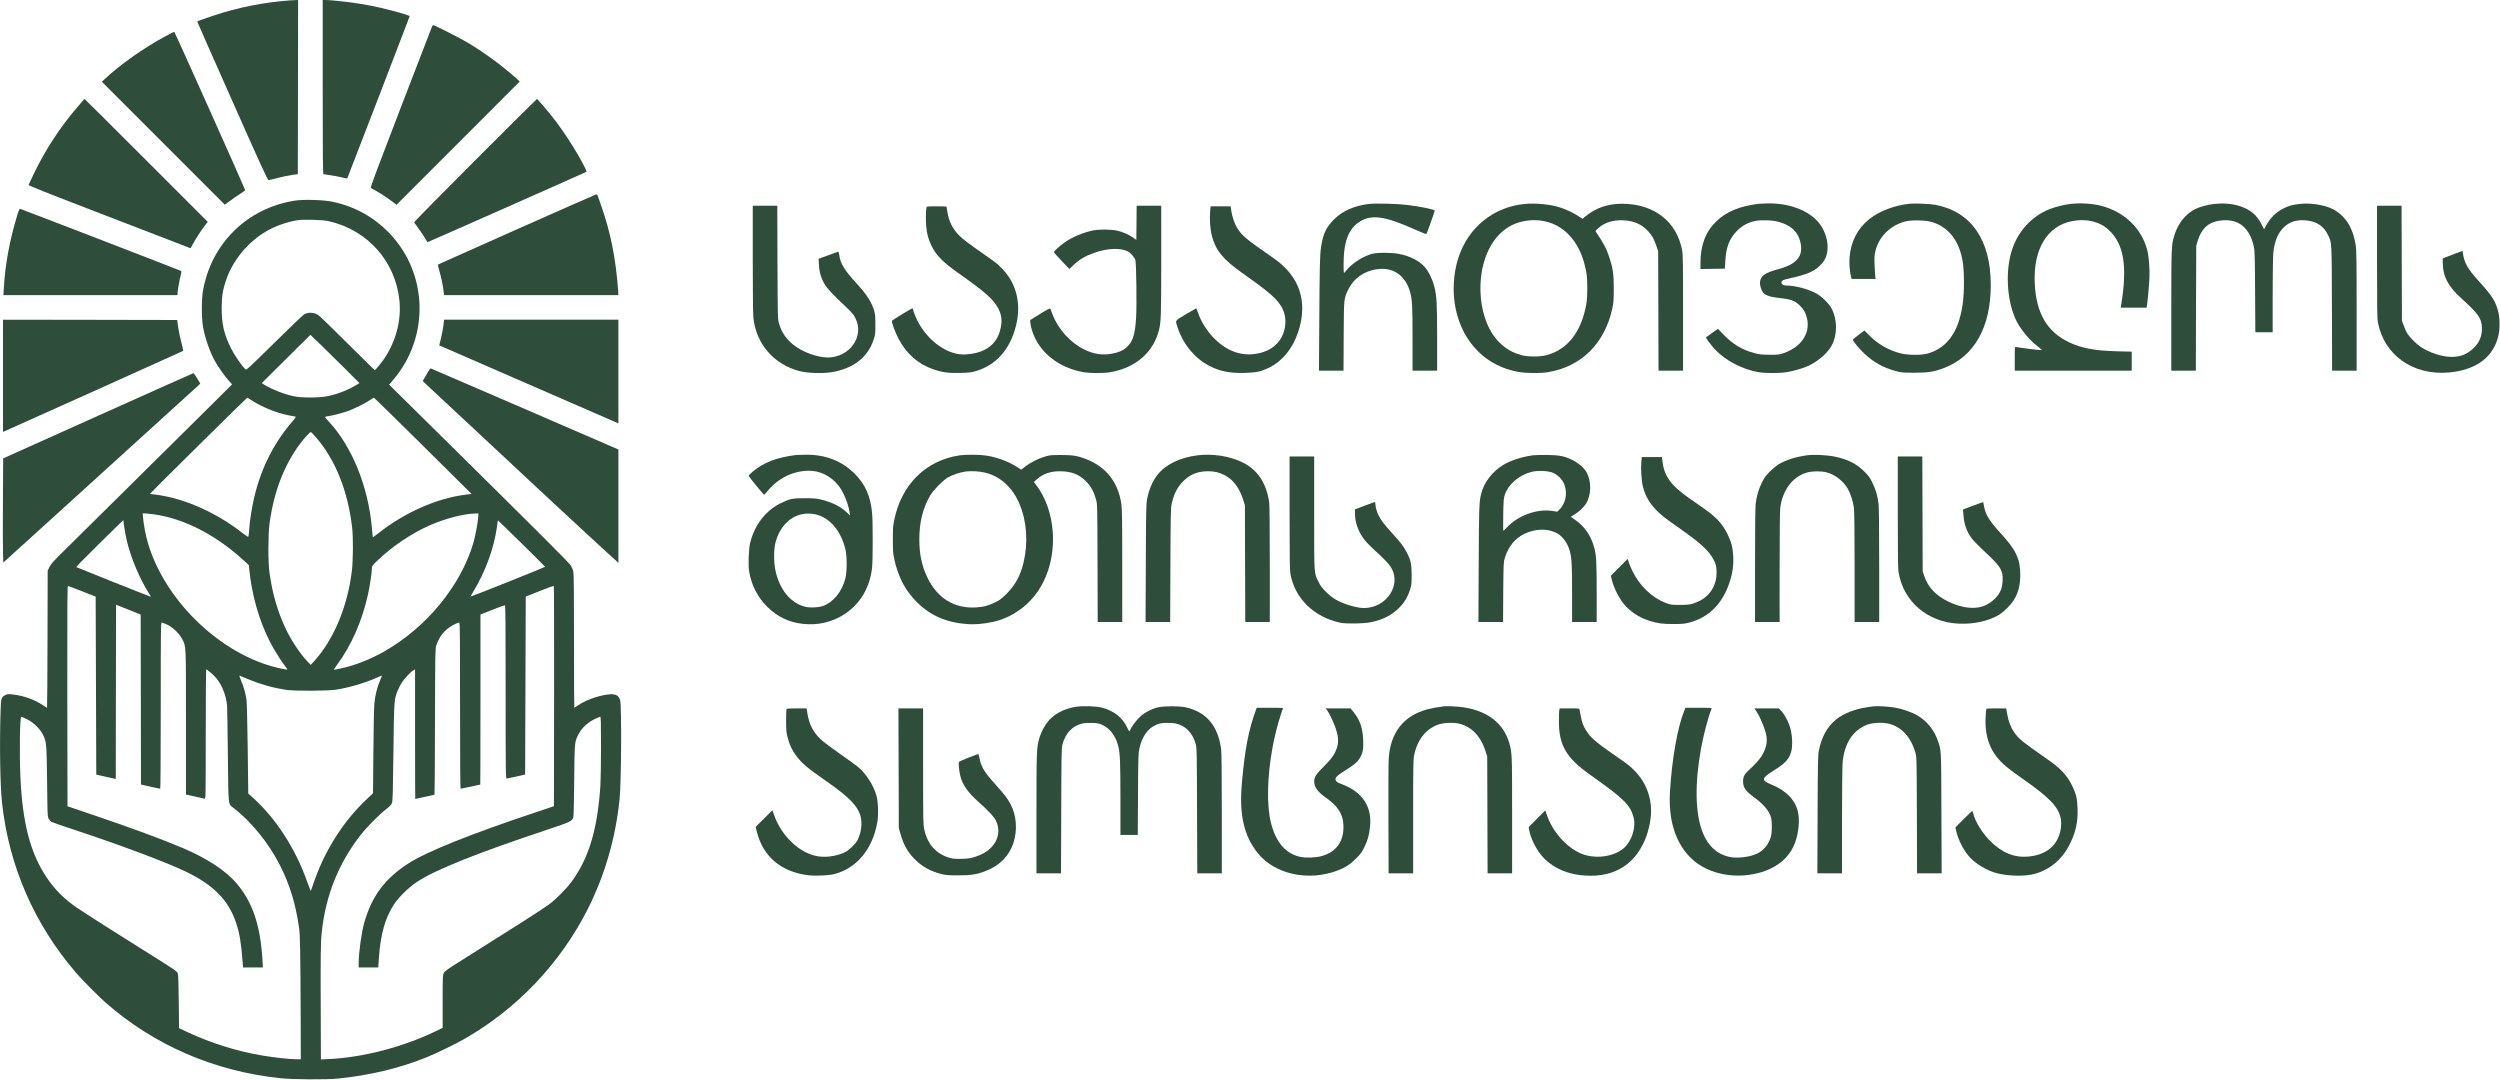 <?xml version="1.0" standalone="no"?>
<!DOCTYPE svg PUBLIC "-//W3C//DTD SVG 20010904//EN"
 "http://www.w3.org/TR/2001/REC-SVG-20010904/DTD/svg10.dtd">
<svg version="1.0" xmlns="http://www.w3.org/2000/svg"
 width="4168pt" height="1800pt" viewBox="0 0 4168 1800"
 preserveAspectRatio="xMidYMid meet">

<g transform="translate(0,1800) scale(0.1,-0.1)"
fill="#2E4D3B" stroke="none">
<path d="M4830 17993 c-431 -31 -868 -118 -1270 -253 -242 -81 -270 -92 -270
-103 0 -4 263 -600 585 -1325 474 -1069 588 -1317 602 -1315 10 0 80 17 156
37 76 20 181 42 235 49 l97 13 3 1452 2 1452 -47 -2 c-27 -1 -68 -3 -93 -5z"/>
<path d="M5380 16550 c0 -1152 3 -1451 13 -1454 6 -2 54 -9 106 -16 52 -7 138
-23 190 -35 53 -13 98 -22 100 -20 5 6 1041 2696 1041 2704 0 19 -389 125
-640 175 -240 48 -630 96 -782 96 l-28 0 0 -1450z"/>
<path d="M7207 17568 c-3 -7 -238 -616 -522 -1353 -393 -1021 -513 -1342 -503
-1348 7 -4 55 -31 106 -60 82 -47 211 -134 295 -200 l28 -21 1027 1027 1027
1028 -45 41 c-236 214 -534 434 -820 605 -129 77 -553 293 -575 293 -7 0 -15
-6 -18 -12z"/>
<path d="M2760 17397 c-369 -200 -754 -472 -1013 -714 l-49 -46 1025 -1025
1025 -1025 79 59 c43 33 120 86 171 118 51 33 91 62 90 66 -52 132 -1175 2640
-1182 2640 -6 0 -72 -33 -146 -73z"/>
<path d="M1395 16336 c-6 -7 -54 -65 -109 -127 -278 -321 -532 -709 -721
-1104 -45 -93 -85 -177 -88 -186 -4 -13 228 -106 1299 -518 717 -277 1326
-511 1353 -521 l49 -19 36 68 c44 83 143 235 204 314 l46 58 -1025 1025 c-563
563 -1026 1024 -1029 1024 -3 0 -10 -6 -15 -14z"/>
<path d="M7921 15326 c-563 -563 -1021 -1028 -1017 -1034 3 -6 35 -49 69 -95
35 -46 83 -118 107 -158 24 -41 45 -75 46 -77 2 -3 2644 1167 2653 1175 7 6
-51 121 -141 278 -97 171 -256 410 -374 566 -98 129 -301 369 -312 369 -4 0
-468 -461 -1031 -1024z"/>
<path d="M8625 14180 c-715 -318 -1307 -582 -1315 -587 -12 -8 -10 -22 12 -99
31 -102 64 -260 74 -351 l7 -63 1454 0 1453 0 -5 83 c-39 534 -127 972 -285
1417 -28 80 -54 153 -57 163 -3 9 -13 17 -22 16 -9 -1 -601 -261 -1316 -579z"/>
<path d="M4910 14654 c-480 -76 -898 -324 -1184 -704 -174 -232 -287 -494
-342 -795 -25 -140 -25 -460 0 -600 36 -198 112 -417 198 -573 54 -96 164
-254 228 -324 l60 -66 -457 -454 c-252 -249 -854 -845 -1338 -1324 -484 -478
-957 -946 -1051 -1039 -138 -137 -177 -182 -200 -230 l-29 -60 -3 -1142 c-1
-629 -5 -1143 -8 -1143 -3 0 -32 19 -66 41 -135 92 -317 158 -491 179 -88 10
-101 10 -134 -7 -74 -36 -77 -49 -84 -286 -18 -565 -6 -1234 26 -1522 116
-1050 539 -2017 1234 -2825 101 -117 373 -392 491 -495 807 -710 1814 -1146
2915 -1261 211 -22 761 -26 960 -6 526 53 1021 171 1471 352 161 65 494 226
639 310 881 506 1594 1257 2052 2160 288 570 467 1188 533 1840 29 284 35
1559 9 1647 -27 86 -81 110 -213 93 -166 -21 -379 -100 -498 -186 -27 -19 -50
-34 -53 -34 -3 0 -5 499 -5 1110 0 744 -3 1125 -11 1158 -5 28 -25 74 -42 103
-30 50 -528 546 -2456 2450 l-574 567 68 78 c610 714 583 1775 -64 2447 -259
269 -577 445 -945 523 -156 33 -484 42 -636 18z m560 -339 c657 -145 1126
-672 1190 -1334 38 -388 -102 -808 -368 -1107 l-43 -48 -112 110 c-61 60 -274
269 -472 466 -350 347 -362 357 -418 373 -64 18 -120 14 -174 -14 -17 -9 -241
-222 -497 -475 -465 -457 -467 -459 -487 -440 -54 49 -185 239 -239 349 -116
234 -155 406 -154 675 1 192 16 289 73 460 112 332 367 640 679 819 150 86
345 154 517 180 93 15 417 6 505 -14z m289 -2468 l233 -234 -58 -36 c-136 -81
-292 -142 -454 -179 -140 -31 -446 -34 -580 -5 -168 36 -366 114 -496 194
l-40 26 405 402 406 403 175 -168 c96 -93 280 -274 409 -403z m-1562 -522
c165 -110 429 -216 624 -251 52 -9 100 -18 107 -20 9 -3 -5 -25 -40 -65 -317
-363 -532 -785 -649 -1278 -38 -159 -77 -403 -85 -540 -4 -58 -9 -111 -13
-118 -4 -8 -37 12 -96 59 -353 278 -786 494 -1185 592 -118 28 -278 56 -328
56 -19 0 -32 4 -30 9 4 12 1611 1600 1620 1601 3 0 37 -20 75 -45z m2855 -757
l810 -803 -104 -13 c-473 -59 -1006 -294 -1442 -636 -54 -42 -99 -76 -100 -74
-2 2 -8 68 -15 148 -60 698 -334 1373 -728 1791 -70 74 -70 71 17 84 82 12
244 56 333 90 106 41 284 132 352 179 28 19 54 35 59 35 4 1 373 -360 818
-801z m-1784 141 c325 -375 534 -899 604 -1514 18 -161 15 -540 -5 -710 -73
-602 -306 -1157 -636 -1515 l-51 -55 -57 60 c-121 127 -275 360 -363 550 -136
292 -217 573 -267 925 -25 177 -24 641 1 825 71 522 241 967 505 1322 74 100
171 205 185 200 6 -2 44 -41 84 -88z m-2697 -1285 c496 -69 1030 -343 1486
-762 l92 -84 6 -66 c43 -433 163 -854 348 -1217 67 -130 202 -345 261 -416 14
-17 26 -34 26 -39 0 -11 -134 16 -269 55 -920 265 -1791 1137 -2057 2060 -36
123 -67 285 -79 413 l-7 72 41 0 c22 0 91 -7 152 -16z m5402 -41 c-8 -106 -45
-307 -78 -424 -206 -713 -776 -1413 -1482 -1816 -234 -135 -499 -238 -733
-288 -63 -13 -116 -23 -117 -21 -1 1 27 42 62 90 233 316 412 723 509 1161 30
131 66 372 66 435 0 44 3 48 90 132 247 239 589 468 891 597 259 111 550 185
745 190 l51 1 -4 -57z m-5857 -404 c66 -281 216 -636 369 -874 19 -30 33 -55
31 -55 -10 0 -1239 490 -1245 496 -3 4 172 181 389 395 l395 388 17 -118 c9
-65 29 -169 44 -232z m6972 -429 c2 -6 -1239 -502 -1244 -497 -2 1 17 35 41
74 208 341 348 722 400 1088 8 55 15 104 15 109 0 8 782 -760 788 -774z m150
-2159 l-3 -1832 -265 -89 c-1137 -378 -1872 -674 -2180 -877 -379 -250 -591
-537 -715 -968 -48 -167 -95 -503 -95 -684 l0 -71 163 0 163 0 12 168 c27 389
103 656 248 880 79 122 248 288 389 381 299 199 1010 483 2165 867 402 134
422 144 439 214 5 19 12 294 14 610 6 628 7 640 66 758 57 113 149 201 275
263 44 21 86 39 93 39 11 0 13 -95 13 -497 0 -274 -5 -565 -10 -648 -49 -743
-197 -1228 -494 -1623 -85 -112 -258 -284 -366 -363 -103 -77 -625 -410 -1453
-929 -236 -148 -282 -181 -298 -212 -18 -35 -19 -63 -19 -476 l0 -439 -138
-66 c-535 -256 -1195 -427 -1759 -454 l-133 -6 -2 664 c-5 1068 -2 1296 17
1464 67 613 278 1138 648 1615 100 128 313 344 424 429 64 50 86 73 98 105 12
34 16 168 24 846 11 879 11 875 72 1029 16 41 50 104 74 140 44 67 151 178
193 200 l22 12 0 -1081 c0 -594 1 -1080 3 -1080 2 0 74 16 160 35 86 19 158
35 161 35 3 0 7 548 8 1218 3 1154 4 1220 22 1272 43 128 112 225 210 295 62
44 145 85 172 85 12 0 14 -197 14 -1385 0 -955 3 -1385 10 -1385 6 0 81 16
167 35 86 19 158 35 160 35 2 0 3 638 3 1418 l0 1417 198 78 c108 43 203 78
210 77 9 0 12 -296 12 -1445 0 -1370 1 -1445 18 -1444 9 0 82 15 162 33 l145
33 5 1483 5 1484 230 91 c127 51 233 89 238 85 4 -3 6 -831 5 -1839z m-7867
1750 l224 -88 5 -1484 5 -1483 162 -37 163 -36 2 1453 3 1452 205 -82 205 -82
3 -1417 2 -1417 23 -5 c101 -24 291 -65 298 -65 5 0 9 579 9 1385 0 1321 1
1385 18 1385 10 0 51 -16 91 -35 94 -45 204 -152 250 -242 64 -128 61 -58 61
-1383 l0 -1207 148 -32 c81 -18 155 -35 164 -37 17 -5 18 51 18 1075 0 595 4
1081 8 1081 18 0 130 -99 175 -155 94 -117 162 -296 173 -460 3 -44 9 -420 13
-836 10 -857 2 -788 98 -862 291 -224 582 -583 767 -946 166 -326 266 -651
322 -1051 18 -128 22 -370 27 -1513 l2 -677 -71 0 c-110 0 -360 27 -564 61
-424 70 -852 204 -1250 389 l-145 68 -5 448 c-3 314 -8 455 -17 469 -21 37
-58 62 -423 291 -509 317 -1113 702 -1250 795 -218 148 -372 301 -511 508
-274 407 -405 909 -439 1681 -18 412 -9 1000 15 1000 7 0 50 -19 96 -42 109
-54 219 -162 267 -260 57 -116 59 -148 67 -783 6 -557 7 -581 27 -616 11 -20
32 -43 46 -51 15 -9 167 -62 337 -118 837 -277 1589 -559 1920 -720 450 -220
696 -473 820 -843 59 -176 85 -333 111 -669 l6 -78 165 0 166 0 -7 117 c-34
590 -167 979 -440 1295 -178 206 -491 410 -881 576 -351 149 -870 341 -1495
552 l-435 148 -3 1836 c-2 1514 0 1836 11 1836 7 0 114 -40 238 -89z m2780
-1470 c211 -86 405 -140 624 -173 145 -21 700 -18 838 5 229 39 469 110 665
197 48 21 88 38 89 36 2 -1 -13 -40 -33 -86 -50 -119 -81 -247 -93 -386 -6
-65 -13 -427 -16 -804 l-6 -685 -115 -109 c-380 -359 -688 -845 -868 -1366
-26 -74 -49 -142 -52 -150 -3 -8 -29 53 -58 135 -196 565 -531 1081 -929 1433
l-58 52 -9 743 c-5 409 -14 776 -20 817 -16 111 -47 222 -90 322 -21 49 -33
87 -27 84 7 -3 78 -32 158 -65z"/>
<path d="M22822 14600 c-248 -32 -435 -114 -577 -254 -133 -130 -187 -244
-219 -457 -21 -136 -25 -294 -31 -1261 l-5 -808 205 0 204 0 3 578 c4 646 2
623 80 781 94 193 286 318 516 337 250 20 440 -124 512 -388 35 -131 40 -229
40 -775 l0 -533 205 0 205 0 0 538 c0 574 -7 708 -46 861 -29 118 -97 258
-159 328 -91 103 -241 181 -426 219 -119 25 -370 26 -459 1 -145 -40 -338
-164 -420 -271 -19 -25 -38 -45 -42 -46 -12 0 -9 250 2 355 29 256 114 415
271 507 196 116 422 81 919 -143 96 -43 177 -75 181 -71 8 9 139 376 139 390
0 19 -249 71 -475 97 -157 19 -522 27 -623 15z"/>
<path d="M25413 14599 c-519 -53 -933 -391 -1098 -894 -87 -266 -104 -587 -44
-864 122 -561 513 -950 1047 -1042 139 -23 357 -25 487 -4 558 90 950 479
1076 1065 20 90 23 136 24 320 0 243 -13 341 -70 517 -53 161 -95 241 -230
440 -8 11 1 25 39 58 107 95 251 140 421 132 173 -8 309 -67 411 -180 67 -73
97 -125 136 -239 l33 -93 3 -997 3 -998 204 0 205 0 0 964 c0 830 -2 975 -16
1046 -90 476 -467 770 -994 773 -242 2 -448 -69 -619 -212 l-47 -39 -69 45
c-82 53 -192 106 -289 139 -164 56 -422 83 -613 63z m297 -280 c168 -27 310
-99 431 -218 155 -154 257 -365 305 -636 24 -135 24 -413 0 -542 -84 -460
-313 -752 -661 -844 -113 -30 -308 -30 -420 0 -205 55 -363 171 -484 356 -138
212 -212 521 -198 829 22 499 249 886 595 1013 131 49 294 65 432 42z"/>
<path d="M29325 14603 c-319 -39 -541 -130 -709 -292 -180 -173 -266 -398
-266 -696 l0 -100 204 3 203 3 7 125 c13 235 69 378 195 505 88 88 183 140
303 165 99 21 294 14 396 -16 204 -58 318 -164 358 -336 55 -234 -57 -369
-376 -454 -207 -55 -284 -109 -297 -208 -7 -50 20 -142 52 -180 36 -42 113
-72 218 -83 235 -25 301 -46 385 -124 69 -64 106 -127 128 -221 59 -251 -96
-482 -391 -582 -74 -25 -91 -27 -235 -26 -132 1 -169 5 -251 27 -199 52 -362
150 -511 305 l-96 100 -97 -68 c-53 -38 -99 -71 -102 -74 -8 -8 82 -130 150
-202 173 -186 461 -335 727 -379 120 -19 347 -19 465 0 109 17 243 55 341 96
168 70 343 218 412 348 96 178 96 432 0 614 -45 86 -163 203 -258 255 -130 72
-356 132 -501 132 -68 0 -102 46 -61 83 10 9 74 28 142 42 256 55 386 110 485
210 90 89 124 174 125 311 0 140 -62 304 -156 412 -174 199 -486 315 -835 311
-68 -1 -137 -4 -154 -6z"/>
<path d="M31845 14604 c-263 -28 -509 -121 -681 -258 -196 -155 -310 -379
-329 -647 -7 -93 5 -237 25 -311 l11 -38 201 0 200 0 -6 28 c-3 15 -9 99 -12
187 -6 133 -4 174 10 238 54 243 245 437 496 504 90 25 306 24 413 0 246 -57
426 -235 510 -503 44 -139 60 -277 60 -504 0 -281 -27 -479 -90 -669 -95 -283
-277 -465 -528 -528 -109 -27 -323 -24 -440 6 -200 52 -376 153 -519 297 l-83
84 -94 -71 c-52 -38 -95 -75 -97 -82 -4 -21 96 -143 192 -234 152 -143 319
-235 523 -290 90 -24 114 -27 303 -27 232 -1 336 15 504 80 503 194 776 680
776 1381 0 752 -324 1222 -921 1338 -82 16 -343 27 -424 19z"/>
<path d="M34508 14599 c-100 -12 -245 -49 -343 -88 -291 -117 -517 -362 -619
-671 -112 -340 -92 -806 48 -1139 69 -165 227 -361 387 -483 38 -29 67 -54 64
-56 -6 -6 -395 42 -437 54 -17 5 -18 -9 -18 -195 l0 -201 975 0 975 0 0 159 0
158 -237 6 c-375 10 -594 50 -802 148 -372 174 -555 487 -578 989 -25 560 204
947 610 1031 248 51 472 -2 627 -147 250 -237 310 -599 204 -1251 l-7 -43 216
0 215 0 6 33 c10 57 35 329 41 457 7 154 -8 359 -34 462 -96 372 -381 647
-776 748 -147 38 -343 49 -517 29z"/>
<path d="M36905 14599 c-93 -10 -235 -49 -303 -83 -166 -84 -289 -239 -352
-441 -49 -159 -50 -191 -50 -1257 l0 -998 205 0 204 0 3 1043 4 1042 22 73
c70 228 196 333 419 349 275 20 451 -130 520 -442 13 -58 17 -184 20 -747 l4
-678 145 0 144 0 0 608 c0 334 5 652 10 706 19 193 68 321 160 420 97 103 214
145 373 133 183 -13 309 -94 378 -242 67 -143 63 -72 67 -1222 l3 -1043 204 0
205 0 0 998 c0 817 -3 1014 -15 1092 -44 293 -176 499 -387 606 -134 68 -373
105 -548 84 -120 -13 -183 -31 -270 -75 -126 -63 -222 -159 -291 -289 l-32
-59 -34 68 c-85 172 -199 267 -388 324 -123 37 -262 47 -420 30z"/>
<path d="M12550 13693 c0 -516 4 -922 10 -985 42 -436 338 -781 768 -895 130
-34 378 -43 532 -19 359 57 605 245 702 535 31 92 32 103 32 256 1 125 -3 174
-17 225 -41 147 -125 278 -292 460 -207 225 -275 336 -294 484 -5 37 -11 50
-21 48 -8 -2 -84 -29 -169 -60 l-153 -57 5 -100 c6 -122 37 -226 98 -328 43
-71 112 -145 361 -382 98 -94 121 -121 153 -187 147 -300 -103 -648 -465 -648
-172 0 -421 91 -567 207 -126 100 -205 215 -245 360 -22 77 -22 87 -26 1021
l-3 942 -205 0 -204 0 0 -877z"/>
<path d="M18948 14285 l-3 -284 -63 43 c-74 52 -165 90 -265 112 -86 19 -284
22 -377 5 -165 -30 -364 -112 -495 -206 -79 -56 -175 -143 -174 -159 0 -6 58
-72 129 -146 l129 -134 63 60 c104 100 199 156 360 212 212 75 431 83 554 19
46 -24 111 -100 123 -144 16 -60 25 -762 12 -963 -18 -281 -54 -395 -158 -490
-60 -55 -130 -85 -243 -106 -166 -30 -304 -9 -465 70 -230 113 -435 339 -525
580 -17 45 -34 88 -38 97 -6 14 -35 -1 -172 -85 l-165 -102 3 -50 c2 -27 17
-89 33 -139 116 -351 440 -608 853 -680 114 -19 337 -20 449 0 421 73 717 331
810 705 33 133 37 243 37 1158 l0 912 -205 0 -205 0 -2 -285z"/>
<path d="M39630 13636 c0 -792 2 -946 15 -1013 103 -544 588 -886 1180 -833
460 41 746 254 830 620 25 108 23 291 -5 395 -46 179 -101 264 -344 531 -158
174 -222 286 -243 431 l-8 51 -165 -63 -165 -63 1 -88 c4 -214 90 -377 300
-569 295 -269 344 -337 352 -489 7 -143 -39 -257 -143 -354 -109 -102 -213
-142 -366 -142 -151 0 -364 69 -507 164 -82 54 -197 172 -236 241 -15 28 -40
84 -54 125 l-27 75 -3 958 -3 957 -204 0 -205 0 0 -934z"/>
<path d="M15446 14538 c-11 -52 -13 -207 -5 -300 11 -132 33 -215 83 -323 84
-177 193 -287 510 -508 258 -181 404 -297 493 -391 163 -172 205 -334 142
-542 -50 -166 -158 -277 -325 -337 -78 -28 -193 -47 -282 -47 -301 1 -641 268
-793 620 -20 47 -40 100 -44 118 -3 17 -9 32 -12 32 -16 0 -336 -196 -341
-208 -9 -25 47 -181 106 -295 129 -251 329 -427 580 -513 154 -53 259 -67 457
-61 147 4 182 8 258 31 333 100 562 356 662 742 80 307 40 590 -116 828 -62
94 -170 205 -264 271 -421 294 -501 354 -571 427 -107 113 -161 222 -189 384
-8 48 -15 88 -15 90 0 2 -74 4 -165 4 -163 0 -165 0 -169 -22z"/>
<path d="M20175 14473 c-11 -130 1 -294 29 -404 61 -240 187 -395 505 -619
411 -289 560 -415 640 -539 55 -85 81 -173 81 -270 0 -255 -151 -451 -400
-520 -281 -78 -548 0 -780 230 -124 123 -228 287 -280 445 -12 35 -24 64 -27
64 -2 0 -81 -46 -174 -101 -192 -115 -177 -91 -133 -227 89 -270 279 -501 517
-627 179 -95 352 -130 605 -122 181 5 253 20 377 76 237 108 419 329 514 623
157 494 15 914 -409 1209 -471 326 -532 377 -615 509 -40 64 -81 183 -96 278
l-12 82 -168 0 -167 0 -7 -87z"/>
<path d="M291 14423 c-130 -425 -204 -826 -227 -1225 l-7 -118 1452 0 1451 0
0 33 c0 40 34 229 55 307 8 30 11 58 7 61 -7 7 -2650 1027 -2684 1036 -13 4
-22 -14 -47 -94z"/>
<path d="M50 11735 l0 -935 33 14 c107 45 2963 1330 2970 1336 4 3 -9 65 -28
136 -20 72 -44 186 -54 255 l-17 124 -1452 3 -1452 2 0 -935z"/>
<path d="M7392 12570 c-7 -54 -25 -151 -41 -214 l-28 -114 1276 -556 c702
-305 1374 -598 1494 -650 l217 -95 0 865 0 864 -1453 0 -1453 0 -12 -100z"/>
<path d="M7144 11813 c-15 -26 -43 -74 -62 -106 l-35 -59 29 -28 c41 -38 1320
-1232 1849 -1725 509 -474 1037 -963 1210 -1120 66 -60 132 -120 148 -134 l27
-25 0 945 0 945 -1552 672 c-854 369 -1560 674 -1570 677 -12 5 -23 -6 -44
-42z"/>
<path d="M1634 11068 l-1581 -710 -4 -706 c-3 -389 -2 -780 1 -869 l5 -162
1620 1470 c891 809 1630 1480 1642 1492 l22 22 -52 87 c-29 48 -56 87 -62 87
-5 -1 -721 -320 -1591 -711z"/>
<path d="M13265 10413 c-319 -39 -542 -126 -727 -286 -32 -27 -58 -54 -58 -59
0 -11 251 -317 260 -317 3 0 31 32 63 70 176 210 419 328 682 331 183 2 360
-85 488 -239 85 -103 169 -303 192 -457 l7 -50 -61 57 c-104 96 -243 165 -421
208 -80 19 -123 23 -270 23 -206 1 -252 -9 -405 -84 -250 -124 -432 -358 -507
-655 -26 -104 -36 -371 -18 -483 36 -227 144 -435 308 -594 170 -165 357 -254
589 -279 251 -28 493 30 699 166 261 174 420 446 454 776 13 130 13 761 0 904
-26 283 -114 480 -289 656 -214 214 -488 321 -813 318 -78 -1 -156 -4 -173 -6z
m328 -988 c238 -50 431 -276 503 -590 28 -118 26 -380 -4 -487 -60 -219 -201
-390 -370 -450 -79 -28 -209 -34 -296 -14 -242 57 -431 287 -498 606 -29 137
-29 355 1 465 92 347 357 535 664 470z"/>
<path d="M16003 10409 c-565 -82 -975 -486 -1095 -1082 -20 -96 -23 -142 -22
-327 0 -184 3 -230 23 -320 64 -297 181 -522 375 -716 229 -230 496 -345 856
-370 168 -11 413 24 568 82 300 114 540 329 686 620 255 506 204 1195 -120
1620 l-37 48 48 44 c100 90 228 136 380 135 194 0 323 -49 441 -167 80 -81
130 -170 166 -301 23 -80 23 -82 26 -1062 l3 -983 204 0 205 0 0 938 c0 765
-3 954 -15 1032 -54 360 -251 612 -580 743 -145 58 -233 72 -435 71 -161 0
-182 -3 -264 -28 -113 -34 -244 -101 -324 -166 -34 -27 -64 -50 -66 -50 -2 0
-28 16 -57 36 -137 93 -344 171 -529 199 -103 16 -338 18 -437 4z m426 -290
c250 -63 450 -245 566 -516 124 -287 149 -647 70 -981 -53 -219 -135 -371
-280 -518 -88 -89 -112 -107 -195 -147 -119 -57 -188 -76 -316 -84 -360 -22
-643 150 -809 491 -96 197 -137 388 -138 636 -1 294 58 529 184 744 51 86 209
247 291 295 77 44 205 88 298 100 97 12 234 4 329 -20z"/>
<path d="M19965 10409 c-298 -38 -536 -155 -671 -330 -81 -106 -138 -239 -170
-401 -15 -73 -18 -197 -21 -1065 l-4 -983 205 0 205 0 4 948 c3 821 6 956 20
1017 39 173 95 283 192 380 116 117 240 167 410 168 111 0 178 -14 274 -61
146 -71 254 -212 318 -417 l28 -90 3 -972 3 -973 204 0 205 0 0 963 c0 583 -4
990 -10 1032 -47 326 -197 548 -455 671 -210 101 -493 144 -740 113z"/>
<path d="M25555 10409 c-182 -25 -368 -85 -494 -161 -179 -108 -320 -291 -365
-473 -36 -143 -39 -213 -43 -1182 l-5 -963 206 0 205 0 3 498 c4 481 5 499 27
572 56 185 169 325 322 398 184 89 385 95 538 17 103 -52 190 -172 225 -310
30 -119 36 -233 36 -702 l0 -473 205 0 205 0 0 490 c0 523 -6 631 -46 767 -58
200 -163 345 -336 462 -27 18 -48 34 -48 36 0 2 25 18 55 35 72 41 155 118
195 180 93 145 96 381 7 533 -41 69 -141 155 -232 198 -134 65 -214 81 -415
84 -96 2 -206 -1 -245 -6z m330 -289 c82 -32 164 -114 195 -195 58 -153 23
-322 -89 -429 l-29 -28 -76 13 c-260 41 -577 -74 -769 -280 -26 -28 -50 -51
-53 -51 -4 0 -4 120 -2 268 4 238 7 274 26 332 57 173 229 323 438 381 99 27
275 22 359 -11z"/>
<path d="M30127 10409 c-186 -25 -345 -75 -467 -146 -36 -21 -104 -76 -151
-123 -73 -73 -92 -100 -137 -190 -56 -116 -86 -219 -102 -355 -6 -55 -10 -451
-10 -1027 l0 -938 205 0 205 0 0 908 c0 569 4 938 10 991 39 308 213 533 461
597 82 21 226 21 308 0 144 -37 282 -144 359 -277 44 -77 89 -219 101 -319 7
-54 11 -415 11 -992 l0 -908 205 0 205 0 0 938 c0 576 -4 972 -10 1027 -16
136 -46 239 -102 355 -45 90 -64 117 -137 190 -133 131 -270 200 -491 247
-131 27 -352 38 -463 22z"/>
<path d="M21500 9446 c0 -771 3 -958 14 -1018 79 -410 391 -715 831 -810 98
-21 399 -16 515 9 200 43 343 117 465 238 90 89 145 184 187 315 20 66 23 95
23 235 0 184 -15 251 -87 385 -52 97 -90 147 -233 305 -137 150 -193 224 -230
299 -31 63 -55 148 -55 194 0 17 -4 32 -9 32 -5 0 -82 -28 -170 -61 l-161 -61
0 -63 c0 -155 54 -309 157 -442 30 -40 112 -124 183 -188 174 -156 242 -232
280 -309 130 -263 -72 -590 -392 -637 -101 -15 -204 0 -353 50 -157 52 -253
109 -356 211 -69 68 -94 102 -127 170 -76 154 -72 94 -72 1147 l0 943 -205 0
-205 0 0 -944z"/>
<path d="M31640 9461 c0 -771 2 -943 15 -1012 84 -483 484 -822 995 -846 256
-12 492 39 675 145 33 19 99 74 146 121 148 148 211 312 211 546 0 265 -72
418 -327 695 -183 198 -253 310 -276 443 -7 40 -13 74 -15 76 -1 1 -78 -25
-170 -60 l-167 -63 7 -89 c11 -157 53 -277 139 -393 24 -33 101 -113 172 -179
257 -239 313 -306 336 -410 16 -71 7 -197 -20 -265 -46 -122 -177 -239 -314
-282 -153 -48 -354 -19 -562 81 -210 101 -339 237 -403 426 l-27 80 -3 958 -3
957 -204 0 -205 0 0 -929z"/>
<path d="M27364 10303 c-10 -115 2 -316 25 -410 39 -159 114 -288 235 -408 85
-84 136 -124 366 -285 367 -257 507 -386 581 -535 38 -76 42 -93 47 -177 14
-271 -142 -483 -408 -555 -49 -14 -102 -18 -210 -18 -138 1 -149 2 -229 33
-228 87 -432 281 -553 527 -27 55 -56 124 -65 154 l-15 54 -142 -142 -141
-141 23 -87 c30 -118 117 -290 193 -381 106 -128 255 -227 424 -281 138 -44
222 -55 410 -55 149 1 182 4 267 27 322 85 551 319 667 680 47 146 64 270 58
412 -7 151 -32 250 -96 380 -87 175 -185 281 -401 432 -47 33 -155 108 -240
168 -306 214 -417 370 -446 626 l-7 59 -167 0 -168 0 -8 -77z"/>
<path d="M17930 6215 c-156 -25 -299 -90 -400 -182 -85 -76 -166 -214 -204
-345 -44 -154 -46 -201 -46 -1250 l0 -998 205 0 204 0 4 1043 c3 945 4 1048
20 1105 53 197 171 316 346 353 31 6 100 9 157 7 87 -4 110 -9 168 -36 125
-59 219 -186 260 -353 30 -122 35 -260 36 -871 l0 -608 144 0 145 0 4 678 c3
642 5 682 24 769 43 190 136 323 269 385 58 27 81 32 168 36 57 2 126 -1 157
-7 175 -37 293 -156 346 -353 16 -57 17 -160 20 -1105 l4 -1043 204 0 205 0 0
994 c0 647 -4 1022 -11 1073 -53 396 -246 623 -593 701 -105 23 -357 23 -459
-1 -109 -26 -225 -87 -303 -159 -63 -60 -143 -168 -164 -223 -11 -28 -11 -28
-53 56 -80 162 -219 269 -412 320 -104 27 -324 34 -445 14z"/>
<path d="M24075 6224 c-147 -20 -192 -28 -273 -49 -397 -104 -620 -384 -649
-818 -5 -62 -7 -518 -5 -1014 l3 -903 204 0 205 0 0 945 c0 823 2 956 16 1022
53 260 197 442 405 514 88 30 248 37 343 15 209 -49 365 -212 443 -461 l28
-90 3 -972 3 -973 204 0 205 0 0 969 c0 1023 -1 1041 -47 1201 -108 379 -443
595 -948 614 -60 3 -123 3 -140 0z"/>
<path d="M31235 6224 c-16 -2 -64 -9 -105 -15 -198 -28 -391 -103 -512 -199
-152 -121 -248 -292 -295 -528 -14 -66 -17 -217 -20 -1059 l-4 -983 205 0 206
0 0 868 c0 484 5 916 10 977 28 320 171 541 407 632 90 34 254 43 357 19 214
-50 377 -226 448 -481 23 -80 23 -82 26 -1047 l3 -968 205 0 205 0 -4 1008
c-4 1107 0 1038 -67 1223 -60 167 -182 313 -336 403 -92 54 -257 110 -384 131
-98 16 -292 27 -345 19z"/>
<path d="M20940 6168 c-124 -340 -184 -649 -235 -1218 -48 -531 32 -884 266
-1175 284 -353 848 -474 1335 -286 124 48 202 99 300 196 81 80 97 103 142
195 57 118 77 190 93 335 37 335 -127 583 -470 711 -66 24 -89 38 -99 58 -22
45 7 78 146 165 151 95 204 138 247 204 55 85 68 149 62 306 -8 205 -54 338
-164 474 l-46 57 -210 0 -209 0 27 -31 c35 -43 107 -195 146 -310 42 -125 48
-214 21 -306 -36 -114 -85 -187 -219 -319 -132 -131 -163 -178 -163 -254 0
-91 59 -173 190 -265 201 -140 287 -270 297 -450 16 -277 -115 -463 -372 -530
-95 -25 -257 -30 -345 -11 -242 51 -407 240 -489 561 -75 297 -66 766 25 1265
32 176 85 386 134 534 22 65 40 120 40 122 0 2 -99 4 -219 4 l-219 0 -12 -32z"/>
<path d="M28085 6164 c-115 -276 -210 -808 -243 -1359 -28 -455 80 -822 315
-1076 262 -283 719 -396 1154 -285 311 79 525 256 619 514 58 160 77 374 45
511 -47 197 -201 354 -442 451 -176 70 -169 105 43 237 190 118 255 190 288
318 22 81 20 220 -4 335 -23 115 -88 251 -155 328 l-47 52 -204 0 -205 0 32
-46 c42 -61 101 -189 140 -304 58 -169 45 -284 -52 -447 -33 -54 -126 -155
-221 -240 -64 -57 -88 -107 -88 -180 1 -104 40 -161 190 -270 154 -113 243
-219 276 -331 20 -66 19 -251 -2 -322 -36 -122 -110 -217 -211 -272 -119 -65
-341 -94 -482 -64 -201 43 -354 181 -442 402 -127 318 -137 807 -29 1409 43
234 118 517 175 658 7 16 -7 17 -214 17 l-221 0 -15 -36z"/>
<path d="M13113 6178 c-4 -7 -7 -96 -7 -198 1 -166 4 -195 27 -282 33 -125 73
-209 148 -307 87 -116 179 -194 469 -396 480 -333 615 -495 612 -735 -1 -88
-25 -186 -64 -265 -26 -51 -118 -147 -177 -184 -110 -71 -319 -111 -468 -90
-311 43 -620 329 -748 692 l-28 79 -140 -140 -139 -139 20 -80 c104 -413 400
-665 847 -724 126 -16 348 -7 450 20 366 95 631 414 710 854 24 132 17 348
-14 457 -50 172 -174 364 -307 474 -35 29 -172 128 -305 221 -133 94 -274 199
-312 235 -128 118 -201 261 -228 446 l-11 74 -164 0 c-119 0 -165 -3 -171 -12z"/>
<path d="M14982 5193 l3 -998 27 -95 c52 -188 128 -320 256 -442 122 -116 251
-185 430 -231 75 -18 114 -21 277 -21 213 0 315 16 460 73 229 88 388 249 459
463 71 213 55 458 -44 646 -51 98 -100 163 -241 319 -193 213 -246 297 -276
440 -9 43 -18 79 -19 81 -5 7 -318 -118 -326 -130 -11 -18 1 -150 23 -237 38
-149 125 -272 312 -439 164 -147 249 -239 281 -303 75 -154 46 -321 -77 -447
-69 -70 -142 -114 -258 -153 -81 -28 -112 -33 -224 -37 -100 -3 -145 -1 -195
12 -236 60 -388 226 -441 481 -18 84 -19 153 -19 1053 l0 962 -205 0 -206 0 3
-997z"/>
<path d="M25996 6159 c-3 -17 -6 -100 -6 -183 0 -405 123 -612 530 -900 555
-392 662 -498 716 -707 42 -164 -32 -395 -165 -510 -172 -149 -494 -187 -722
-85 -243 108 -469 367 -562 645 l-24 70 -138 -139 -138 -138 7 -46 c19 -122
101 -297 195 -415 146 -184 380 -307 646 -340 521 -64 895 136 1087 580 75
175 116 398 103 559 -26 312 -178 562 -460 757 -439 303 -529 376 -603 487
-71 106 -91 165 -128 374 -4 22 -6 22 -168 22 l-163 0 -7 -31z"/>
<path d="M33117 6183 c-3 -5 -8 -60 -12 -123 -22 -365 88 -632 349 -846 50
-41 168 -128 262 -194 462 -322 611 -480 644 -682 12 -77 1 -178 -30 -264 -72
-206 -245 -327 -504 -354 -236 -24 -443 58 -642 255 -130 128 -248 318 -286
459 -7 25 -15 46 -18 46 -3 0 -67 -62 -142 -137 l-138 -138 15 -63 c34 -144
113 -302 208 -415 102 -122 302 -243 472 -286 194 -49 460 -54 620 -12 253 67
458 235 585 483 105 203 145 382 137 608 -6 170 -24 247 -92 385 -81 165 -189
281 -390 422 -447 312 -492 349 -572 460 -58 82 -97 182 -119 306 l-17 97
-163 0 c-90 0 -165 -3 -167 -7z"/>
</g>
</svg>
